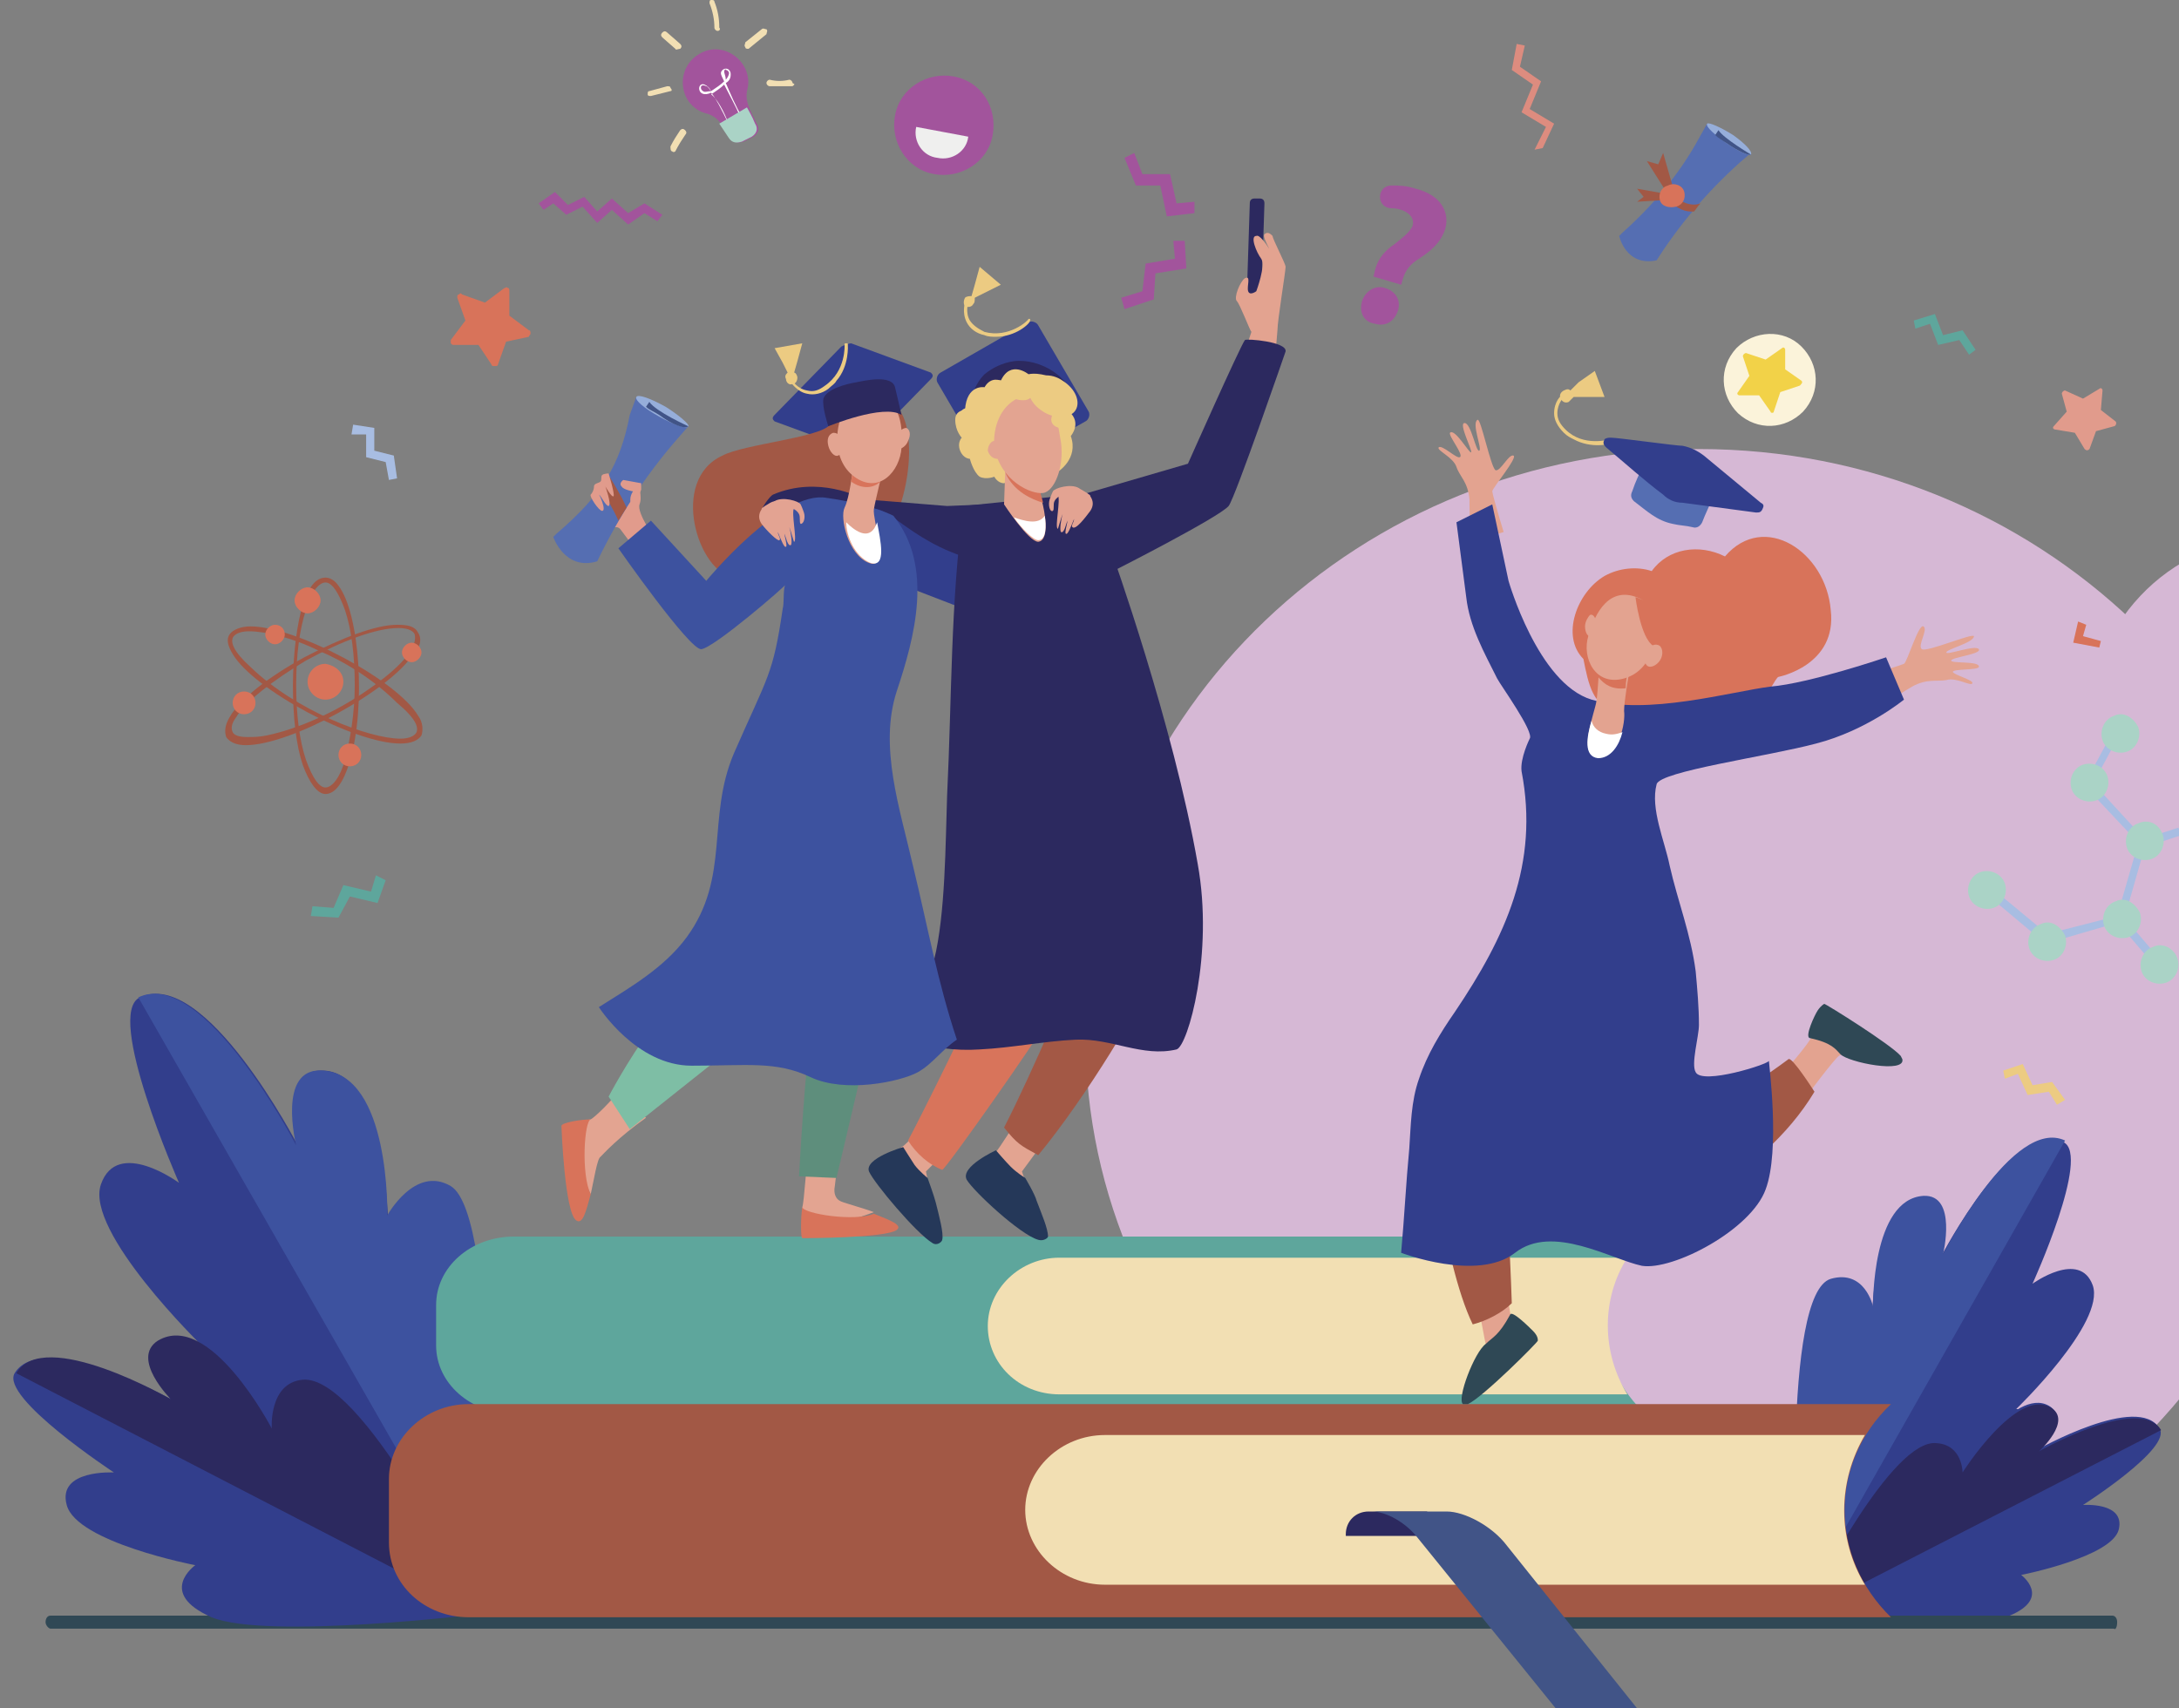 <?xml version="1.0" encoding="utf-8"?>
<!-- Generator: Adobe Illustrator 26.0.3, SVG Export Plug-In . SVG Version: 6.00 Build 0)  -->
<svg version="1.1" id="Layer_1" xmlns="http://www.w3.org/2000/svg" xmlns:xlink="http://www.w3.org/1999/xlink" x="0px" y="0px"
	 viewBox="0 0 133.9 105" style="enable-background:new 0 0 133.9 105;" xml:space="preserve">
<rect x="0" y="0" width="133.9" height="105" fill="#808080" stroke="none"/>
<style type="text/css">
	.st0{clip-path:url(#SVGID_00000113314205695082611490000004374133975927778945_);fill:#D6B8D5;}
	.st1{clip-path:url(#SVGID_00000113314205695082611490000004374133975927778945_);fill:#323E8C;}
	.st2{clip-path:url(#SVGID_00000113314205695082611490000004374133975927778945_);fill:#3D529F;}
	.st3{clip-path:url(#SVGID_00000113314205695082611490000004374133975927778945_);fill:#2C295F;}
	.st4{clip-path:url(#SVGID_00000113314205695082611490000004374133975927778945_);fill:#304855;}
	.st5{clip-path:url(#SVGID_00000113314205695082611490000004374133975927778945_);fill:#5EA69C;}
	.st6{clip-path:url(#SVGID_00000113314205695082611490000004374133975927778945_);fill:#F2DFB3;}
	.st7{clip-path:url(#SVGID_00000113314205695082611490000004374133975927778945_);fill:#A25845;}
	.st8{clip-path:url(#SVGID_00000113314205695082611490000004374133975927778945_);fill:#415487;}
	.st9{clip-path:url(#SVGID_00000113314205695082611490000004374133975927778945_);fill:#D8735A;}
	.st10{clip-path:url(#SVGID_00000113314205695082611490000004374133975927778945_);fill:#A2549C;}
	.st11{clip-path:url(#SVGID_00000113314205695082611490000004374133975927778945_);fill:#E19B8C;}
	.st12{clip-path:url(#SVGID_00000113314205695082611490000004374133975927778945_);fill:#DD8C7F;}
	.st13{clip-path:url(#SVGID_00000113314205695082611490000004374133975927778945_);fill:#FBF3DA;}
	.st14{clip-path:url(#SVGID_00000113314205695082611490000004374133975927778945_);fill:#F2D248;}
	.st15{clip-path:url(#SVGID_00000113314205695082611490000004374133975927778945_);fill:#FFFFFF;}
	.st16{clip-path:url(#SVGID_00000113314205695082611490000004374133975927778945_);fill:#AAD3C6;}
	.st17{clip-path:url(#SVGID_00000113314205695082611490000004374133975927778945_);fill:#556EB2;}
	.st18{clip-path:url(#SVGID_00000113314205695082611490000004374133975927778945_);fill:#96AEDA;}
	.st19{clip-path:url(#SVGID_00000113314205695082611490000004374133975927778945_);fill:#E3A390;}
	.st20{clip-path:url(#SVGID_00000113314205695082611490000004374133975927778945_);fill:#2F4855;}
	.st21{clip-path:url(#SVGID_00000113314205695082611490000004374133975927778945_);fill:#D8745B;}
	.st22{clip-path:url(#SVGID_00000113314205695082611490000004374133975927778945_);fill:#E3A491;}
	.st23{clip-path:url(#SVGID_00000113314205695082611490000004374133975927778945_);fill:#253859;}
	.st24{clip-path:url(#SVGID_00000113314205695082611490000004374133975927778945_);fill:#A35845;}
	.st25{clip-path:url(#SVGID_00000113314205695082611490000004374133975927778945_);fill:#5E8E7C;}
	.st26{clip-path:url(#SVGID_00000113314205695082611490000004374133975927778945_);fill:#7EBEA5;}
	.st27{clip-path:url(#SVGID_00000113314205695082611490000004374133975927778945_);fill:#ECCB82;}
	.st28{clip-path:url(#SVGID_00000113314205695082611490000004374133975927778945_);fill:#E3A392;}
	.st29{clip-path:url(#SVGID_00000113314205695082611490000004374133975927778945_);fill:#EFEFEE;}
	.st30{clip-path:url(#SVGID_00000113314205695082611490000004374133975927778945_);fill:#A8BDE2;}
</style>
<g>
	<defs>
		<rect id="SVGID_1_" width="133.9" height="105"/>
	</defs>
	<clipPath id="SVGID_00000113339783373839941480000003766653230556505746_">
		<use xlink:href="#SVGID_1_"  style="overflow:visible;"/>
	</clipPath>
	<path style="clip-path:url(#SVGID_00000113339783373839941480000003766653230556505746_);fill:#D6B8D5;" d="M150.8,45.1
		c0,6.6-5.1,12-11.3,12c-6.3,0-11.3-5.4-11.3-12s5.1-12,11.3-12C145.8,33.1,150.8,38.4,150.8,45.1"/>
	<path style="clip-path:url(#SVGID_00000113339783373839941480000003766653230556505746_);fill:#D6B8D5;" d="M142.1,63.6
		c0,19.9-16.9,36-37.7,36s-37.7-16.1-37.7-36c0-19.9,16.9-36,37.7-36S142.1,43.8,142.1,63.6"/>
	<path style="clip-path:url(#SVGID_00000113339783373839941480000003766653230556505746_);fill:#323E8C;" d="M110.5,99.1
		c0,0,12.3-6.1,14.4-9.2s-1-3.3-1-3.3s5.5-5.3,4.7-7.6c-0.8-2.2-3.7-0.1-3.7-0.1s3.6-7.9,1.9-8.7c-3.1-1.5-7.5,7-7.5,7
		s0.9-3.7-1.2-3.6c-3.2,0.2-3.1,8.5-3.1,8.5s-0.4-3.2-2.3-2.2C109.4,81.7,110.5,99.1,110.5,99.1"/>
	<path style="clip-path:url(#SVGID_00000113339783373839941480000003766653230556505746_);fill:#3D529F;" d="M112.5,78.6
		c2.1-0.6,2.6,1.7,2.6,1.7s-0.1-6.6,3.1-6.8c2.1-0.1,1.2,3.6,1.2,3.6s4.3-8.5,7.5-7L110.5,99C110.4,96.9,109.5,79.5,112.5,78.6"/>
	<path style="clip-path:url(#SVGID_00000113339783373839941480000003766653230556505746_);fill:#323E8C;" d="M110.8,99.2
		c0,0,10.1,1.2,12.7,0.1s0.7-2.5,0.7-2.5s5.6-1.1,6-2.8c0.4-1.7-2.2-1.5-2.2-1.5s5.5-3.5,4.7-4.7c-1.3-2.2-7.5,1.3-7.5,1.3
		s2.1-1.9,0.7-2.7c-2.1-1.2-5.4,4-5.4,4s0.2-1.3-1.4-1.4C116.2,88.8,110.8,99.2,110.8,99.2"/>
	<path style="clip-path:url(#SVGID_00000113339783373839941480000003766653230556505746_);fill:#2C295F;" d="M119,88.7
		c1.6,0.1,1.6,1.8,1.6,1.8s3.3-5.2,5.4-4c1.4,0.8-0.7,2.7-0.7,2.7s6.2-3.5,7.5-1.3l-22,11.3C111.5,97.8,116.3,88.4,119,88.7"/>
	<path style="clip-path:url(#SVGID_00000113339783373839941480000003766653230556505746_);fill:#304855;" d="M130.1,99.7
		c0-0.2-0.1-0.4-0.3-0.4H3.1c-0.2,0-0.3,0.2-0.3,0.4c0,0.2,0.2,0.4,0.3,0.4h126.8C130,100.2,130.1,100,130.1,99.7"/>
	<path style="clip-path:url(#SVGID_00000113339783373839941480000003766653230556505746_);fill:#323E8C;" d="M29.9,99.1
		c0,0-16-7.9-18.8-12c-2.8-4.1,1.3-4.4,1.3-4.4s-7.2-7-6.2-9.9s4.8-0.1,4.8-0.1S6.4,62.3,8.6,61.3c4-1.9,9.7,9.1,9.7,9.1
		s-1.2-4.8,1.6-4.6c4.2,0.2,4,11.1,4,11.1s0.5-4.2,3-2.8C31.4,76.5,29.9,99.1,29.9,99.1"/>
	<path style="clip-path:url(#SVGID_00000113339783373839941480000003766653230556505746_);fill:#3D529F;" d="M27.7,72.9
		c-2.2-1.3-3.9,1.8-3.9,1.8s0.2-8.7-4-8.9c-2.8-0.2-1.6,4.6-1.6,4.6s-5.7-11-9.7-9.1L30,98.9C30.1,96.3,30.7,74.7,27.7,72.9"/>
	<path style="clip-path:url(#SVGID_00000113339783373839941480000003766653230556505746_);fill:#323E8C;" d="M29.5,99.2
		c0,0-13.1,1.6-16.5,0.2c-3.4-1.5-1-3.2-1-3.2s-7.3-1.4-7.9-3.7c-0.6-2.2,2.9-2,2.9-2S0,85.9,0.9,84.4c1.7-2.8,9.8,1.7,9.8,1.7
		S8,83.6,9.8,82.6c2.7-1.6,7,5.3,7,5.3s-0.3-1.7,1.9-1.9C22.5,85.6,29.5,99.2,29.5,99.2"/>
	<path style="clip-path:url(#SVGID_00000113339783373839941480000003766653230556505746_);fill:#2C295F;" d="M18.6,84.8
		c-2.1,0.2-1.9,3-1.9,3s-3.8-7.3-7-5.4C8,83.5,10.5,86,10.5,86s-7.8-4.5-9.5-1.6l28.6,14.8C28.6,97.4,22.2,84.5,18.6,84.8"/>
	<path style="clip-path:url(#SVGID_00000113339783373839941480000003766653230556505746_);fill:#5EA69C;" d="M101,86.9H31.6
		c-2.7,0-4.8-1.9-4.8-4.2v-2.5c0-2.3,2.1-4.2,4.8-4.2H101c-3.2,3-3.2,7.6-0.1,10.7L101,86.9z"/>
	<path style="clip-path:url(#SVGID_00000113339783373839941480000003766653230556505746_);fill:#F2DFB3;" d="M100,77.3H65.1
		c-2.4,0-4.4,1.9-4.4,4.2c0,2.3,1.9,4.2,4.4,4.2H100C98.4,83.1,98.4,79.8,100,77.3"/>
	<path style="clip-path:url(#SVGID_00000113339783373839941480000003766653230556505746_);fill:#A25845;" d="M116.2,86.3H28.8
		c-2.7,0-4.9,2.1-4.9,4.6v3.9c0,2.6,2.2,4.6,4.9,4.6h87.4l0,0C112.4,95.7,112.4,89.9,116.2,86.3"/>
	<path style="clip-path:url(#SVGID_00000113339783373839941480000003766653230556505746_);fill:#F2DFB3;" d="M114.6,88.2H67.9
		c-2.7,0-4.9,2.1-4.9,4.6s2.2,4.6,4.9,4.6h46.7C112.9,94.6,112.9,91.1,114.6,88.2"/>
	<path style="clip-path:url(#SVGID_00000113339783373839941480000003766653230556505746_);fill:#2C295F;" d="M87.7,92.9h-3.6
		c-0.8,0-1.4,0.6-1.4,1.4v0.1h5V92.9z"/>
	<path style="clip-path:url(#SVGID_00000113339783373839941480000003766653230556505746_);fill:#415487;" d="M84.3,92.9
		c0.9,0,2.1,0.7,2.8,1.6l8.5,10.5l5,0l-8-10c-0.9-1.2-2.6-2.1-3.7-2.1L84.3,92.9z"/>
	<path style="clip-path:url(#SVGID_00000113339783373839941480000003766653230556505746_);fill:#D8735A;" d="M30.6,22.4
		c0,0.1-0.1,0.1-0.2,0.1c-0.1,0-0.2,0-0.2-0.1l-0.8-1.2l-1.5,0c-0.1,0-0.1,0-0.2-0.1c0-0.1,0-0.2,0-0.2l0.9-1.2l-0.5-1.4
		c0-0.1,0-0.2,0.1-0.2c0.1-0.1,0.1-0.1,0.2,0l1.4,0.5l1.2-0.9c0.1,0,0.1-0.1,0.2,0c0.1,0,0.1,0.1,0.1,0.2l0,1.5l1.2,0.9
		c0.1,0,0.1,0.1,0.1,0.2c0,0.1-0.1,0.1-0.1,0.2L31.1,21L30.6,22.4z"/>
	<path style="clip-path:url(#SVGID_00000113339783373839941480000003766653230556505746_);fill:#A2549C;" d="M84.4,17
		c0.1-0.3,0.1-1.2,1.3-2c0.5-0.4,0.9-0.7,1.1-1.1c0.2-0.7-0.6-1.1-1.3-1.1c-0.4,0-0.7-0.3-0.7-0.7c0-0.4,0.3-0.7,0.7-0.7
		c0.4,0,0.9,0,1.5,0.2c1.6,0.4,2.1,1.5,1.8,2.5c-0.3,0.9-1,1.4-1.6,1.8c-1,0.6-1,1.4-1.1,1.6L84.4,17z M83.7,18.5
		c0.2-0.6,0.8-1,1.4-0.8c0.7,0.2,1,0.8,0.8,1.4c-0.2,0.6-0.7,1-1.4,0.8C83.8,19.8,83.5,19.2,83.7,18.5"/>
	<path style="clip-path:url(#SVGID_00000113339783373839941480000003766653230556505746_);fill:#E19B8C;" d="M127.5,26.6l0.6,1
		c0.1,0.1,0.2,0.1,0.3,0l0.4-1.1l1.1-0.3c0.1,0,0.2-0.2,0.1-0.3l-0.9-0.7l0.1-1.2c0-0.1-0.1-0.2-0.2-0.1l-1,0.6l-1.1-0.5
		c-0.1,0-0.2,0.1-0.2,0.2l0.3,1.1l-0.8,0.9c-0.1,0.1,0,0.2,0.1,0.2L127.5,26.6z"/>
	<polygon style="clip-path:url(#SVGID_00000113339783373839941480000003766653230556505746_);fill:#DD8C7F;" points="94.2,5.2 
		92.9,4.3 93.2,2.7 93.7,2.8 93.4,4.1 94.7,5 94,6.7 95.5,7.6 94.8,9.1 94.3,9.2 95,7.8 93.5,6.9 	"/>
	<polygon style="clip-path:url(#SVGID_00000113339783373839941480000003766653230556505746_);fill:#A2549C;" points="34.1,11.8 
		34.9,12.6 35.9,12.1 36.7,13 37.6,12.2 38.6,13.1 39.6,12.5 40.7,13.2 40.4,13.6 39.6,13.1 38.6,13.8 37.6,12.9 36.7,13.7 
		35.8,12.7 34.8,13.2 34,12.5 33.4,12.9 33.1,12.5 	"/>
	<path style="clip-path:url(#SVGID_00000113339783373839941480000003766653230556505746_);fill:#FBF3DA;" d="M110.7,21.3
		c1.1,1.1,1.2,2.8,0.1,4c-1.1,1.1-2.8,1.2-4,0.1c-1.1-1.1-1.2-2.8-0.1-4C107.8,20.3,109.6,20.2,110.7,21.3"/>
	<path style="clip-path:url(#SVGID_00000113339783373839941480000003766653230556505746_);fill:#F2D248;" d="M110.6,23.7l-1.2,0.4
		l-0.4,1.2c0,0.1-0.2,0.1-0.2,0l-0.7-1l-1.2,0c-0.1,0-0.2-0.1-0.1-0.2l0.7-1l-0.4-1.2c0-0.1,0.1-0.2,0.2-0.2l1.2,0.4l1-0.7
		c0.1-0.1,0.2,0,0.2,0.1l0,1.2l1,0.7C110.8,23.5,110.7,23.6,110.6,23.7"/>
	<path style="clip-path:url(#SVGID_00000113339783373839941480000003766653230556505746_);fill:#A2549C;" d="M43,3.3
		c-1.6,0.9-1.3,3.3,0.5,3.7c0.3,0.1,0.6,0.3,0.8,0.6l0.6,0.9c0.2,0.3,0.5,0.3,0.8,0.2l0.6-0.3c0.3-0.2,0.4-0.5,0.2-0.8
		c-0.5-1-0.7-1.4-0.6-2C46.4,3.9,44.5,2.4,43,3.3"/>
	<path style="clip-path:url(#SVGID_00000113339783373839941480000003766653230556505746_);fill:#FFFFFF;" d="M44.8,7.7
		c-0.4-0.9-0.9-1.8-1.1-2c-0.9,0.4-0.9-0.7-0.4-0.5c0.2,0.1,0.3,0.2,0.4,0.4C44,5.4,44.3,5.2,44.5,5c-0.1-0.2-0.2-0.4-0.2-0.5
		c0-0.2,0.3-0.4,0.5-0.2c0.1,0.1,0.1,0.2,0.1,0.3c0,0.2-0.1,0.4-0.3,0.5c0.3,0.7,0.6,1.4,1,2.1l-0.1,0c-0.3-0.7-0.7-1.4-1-2
		c-0.2,0.2-0.5,0.4-0.8,0.6C44,6,44.5,6.8,44.8,7.7L44.8,7.7z M43.2,5.6c0.1,0.1,0.3,0,0.5,0c-0.1-0.1-0.2-0.3-0.3-0.3
		C43,5.1,43,5.5,43.2,5.6 M44.5,4.4c0,0.1,0.1,0.3,0.1,0.5c0.1-0.1,0.2-0.3,0.2-0.4c0-0.1-0.1-0.2-0.2-0.2
		C44.6,4.2,44.5,4.3,44.5,4.4"/>
	<path style="clip-path:url(#SVGID_00000113339783373839941480000003766653230556505746_);fill:#AAD3C6;" d="M44.2,7.6
		C44.2,7.6,44.2,7.6,44.2,7.6l0.6,0.9c0.2,0.3,0.5,0.3,0.8,0.2l0.6-0.3c0.3-0.2,0.4-0.5,0.2-0.8c-0.2-0.5-0.4-0.8-0.5-1L44.2,7.6z"
		/>
	<path style="clip-path:url(#SVGID_00000113339783373839941480000003766653230556505746_);fill:#F2DFB3;" d="M41.5,3l-0.8-0.7
		c-0.1-0.1-0.1-0.2,0-0.3c0.1-0.1,0.2-0.1,0.3,0l0.8,0.7c0.1,0.1,0.1,0.2,0,0.3C41.7,3,41.5,3.1,41.5,3"/>
	<path style="clip-path:url(#SVGID_00000113339783373839941480000003766653230556505746_);fill:#F2DFB3;" d="M41.2,5.6L40,5.9
		c-0.1,0-0.2,0-0.2-0.1c0-0.1,0-0.2,0.1-0.2l1.1-0.3c0.1,0,0.2,0,0.2,0.1C41.3,5.5,41.3,5.6,41.2,5.6"/>
	<path style="clip-path:url(#SVGID_00000113339783373839941480000003766653230556505746_);fill:#F2DFB3;" d="M41.3,9.3
		c-0.1,0-0.1-0.2-0.1-0.3c0.2-0.4,0.4-0.7,0.6-1c0.1-0.1,0.2-0.1,0.3,0c0.1,0.1,0.1,0.2,0,0.3c-0.2,0.3-0.4,0.6-0.6,1
		C41.5,9.3,41.4,9.4,41.3,9.3"/>
	<path style="clip-path:url(#SVGID_00000113339783373839941480000003766653230556505746_);fill:#F2DFB3;" d="M44.1,1.9
		c-0.1,0-0.2-0.1-0.2-0.2c0-0.5-0.1-1-0.3-1.5c0-0.1,0-0.2,0.1-0.2c0.1,0,0.2,0,0.2,0.1c0.2,0.5,0.3,1,0.3,1.6
		C44.3,1.8,44.2,1.9,44.1,1.9"/>
	<path style="clip-path:url(#SVGID_00000113339783373839941480000003766653230556505746_);fill:#F2DFB3;" d="M45.8,2.9
		c-0.1-0.1,0-0.2,0-0.3l1-0.8c0.1-0.1,0.2,0,0.3,0c0.1,0.1,0,0.2,0,0.3L46,3C45.9,3,45.8,3,45.8,2.9"/>
	<path style="clip-path:url(#SVGID_00000113339783373839941480000003766653230556505746_);fill:#F2DFB3;" d="M48.7,5.3
		C48.7,5.3,48.7,5.3,48.7,5.3c-0.5,0-0.9,0-1.4,0c-0.1,0-0.2-0.1-0.2-0.2c0-0.1,0.1-0.2,0.2-0.2c0.4,0.1,0.8,0.1,1.2,0
		c0.1,0,0.2,0.1,0.2,0.2C48.9,5.2,48.8,5.2,48.7,5.3"/>
	<path style="clip-path:url(#SVGID_00000113339783373839941480000003766653230556505746_);fill:#556EB2;" d="M104.9,7.6l-0.5,0.9
		c-1.2,2.2-2.8,4.1-4.7,5.8l-0.2,0.2c0,0,0.4,1.9,2.3,1.5c1.4-2.2,3.1-4.2,5.1-6l0.7-0.6L104.9,7.6z"/>
	<path style="clip-path:url(#SVGID_00000113339783373839941480000003766653230556505746_);fill:#96AEDA;" d="M107.6,9.5
		c-0.1,0.1-0.8-0.2-1.5-0.7c-0.7-0.5-1.3-1-1.2-1.2c0.1-0.1,0.8,0.2,1.6,0.7C107.2,8.8,107.7,9.3,107.6,9.5"/>
	<path style="clip-path:url(#SVGID_00000113339783373839941480000003766653230556505746_);fill:#415487;" d="M107.6,9.5L107.6,9.5
		c0,0-1.7-1-2-1.5l-0.2,0.3c0.2,0.2,0.4,0.3,0.7,0.5C106.8,9.3,107.5,9.6,107.6,9.5"/>
	<path style="clip-path:url(#SVGID_00000113339783373839941480000003766653230556505746_);fill:#A25845;" d="M104.5,12.5
		c-0.2,0.1-1.2,0.3-2-1c-0.1,0.1-0.2,0.3-0.3,0.4c0.6,0.8,1.2,1.1,1.7,1.1c0.1,0,0.2,0,0.2,0C104.2,12.9,104.3,12.7,104.5,12.5"/>
	<polygon style="clip-path:url(#SVGID_00000113339783373839941480000003766653230556505746_);fill:#A25845;" points="102.8,11.5 
		102.2,9.4 101.9,10.1 101.2,9.9 102.4,11.8 	"/>
	<polygon style="clip-path:url(#SVGID_00000113339783373839941480000003766653230556505746_);fill:#A25845;" points="102.3,11.9 
		100.6,11.6 101,12.1 100.6,12.4 102.2,12.3 	"/>
	<path style="clip-path:url(#SVGID_00000113339783373839941480000003766653230556505746_);fill:#D8735A;" d="M102,12.3
		c-0.1-0.4,0.1-0.8,0.5-0.9c0.4-0.2,0.9,0,1,0.4c0.1,0.4-0.1,0.8-0.5,0.9C102.6,12.8,102.1,12.7,102,12.3"/>
	<path style="clip-path:url(#SVGID_00000113339783373839941480000003766653230556505746_);fill:#D8735A;" d="M106,34.2
		c-1.6-0.8-3.5-0.5-4.5,0.9c-0.9-0.3-2-0.2-2.9,0.3c-1.7,1-2.7,3.7-1.3,5.1c0.3,1.5,0.6,3.1,2.1,3.1c0.9,1.6,4,1.7,5.6,0.2
		c1.4,0.4,2.9-0.4,3.8-1.5c0.2-0.3,0.4-0.7,0.5-0.7c0,0,3.6-0.7,3.2-4.1C112.2,33.9,108.4,31.4,106,34.2"/>
	<path style="clip-path:url(#SVGID_00000113339783373839941480000003766653230556505746_);fill:#E3A390;" d="M92.4,77.6
		c0.1,1.6,0.4,3,0.4,3.1c0,0.1,0.3,0.4,0.3,0.5c-0.4,1.8-1.7,2.8-2.8,3.5c0.3-0.9,1-1.9,1-2.1c-0.1-0.3-0.3-1.9-0.9-4
		C91.2,78.6,91.6,78.1,92.4,77.6"/>
	<path style="clip-path:url(#SVGID_00000113339783373839941480000003766653230556505746_);fill:#A25845;" d="M96.7,55.1l5.6,4.5
		c0,0-2.8,2.8-3.9,3.8c-1,1-6.3,4.7-6.4,5c0,0,0.3,0.6,0.3,1.3c0.2,1.9,0.5,7.2,0.6,10.4c-0.6,0.6-1.6,1.1-2.4,1.3
		c-1.9-3.9-2.9-13.3-2.9-14.2C87.7,65.7,96.7,55.1,96.7,55.1"/>
	<path style="clip-path:url(#SVGID_00000113339783373839941480000003766653230556505746_);fill:#E3A390;" d="M113,64.9
		c-0.2,0.1-1.9,2.3-2.7,3.5c-0.6-0.6-0.9-1.2-1.5-1.7c0.8-0.7,2.4-2.6,2.6-3.1c0.5-1.1,0.8-1.3,0.8-1.3s3.5,2.3,3.7,2.7
		C116,65.5,113.8,64.3,113,64.9"/>
	<path style="clip-path:url(#SVGID_00000113339783373839941480000003766653230556505746_);fill:#2F4855;" d="M111.2,63.8
		c-0.3-0.1,0.3-1.4,0.5-1.7c0.2-0.3,0.4-0.4,0.4-0.4c0.1,0,4.1,2.5,4.7,3.2c0,0,0.1,0.2,0.1,0.2c0.2,0.9-3.3,0.2-3.8-0.3
		C112.8,64.5,112.6,64.1,111.2,63.8"/>
	<path style="clip-path:url(#SVGID_00000113339783373839941480000003766653230556505746_);fill:#A25845;" d="M95.5,56.4
		c0,0,4.9-2,4.9-2c0,0,0,0.2,0,0.2c0.4,1.9,1.4,1,2.4,4.3c0.7,2.3,0.4,10.6,0.4,10.6s4.3-2.6,6.7-4.4c0.2-0.2,1.6,2,1.6,2
		c-3.3,5.5-10,8.1-10.6,7.9c-2.2-0.9-4.1-15.7-4.1-15.7C96.4,58.2,95.5,56.4,95.5,56.4"/>
	<path style="clip-path:url(#SVGID_00000113339783373839941480000003766653230556505746_);fill:#E3A390;" d="M103.4,44
		c0,0,6-1.2,7.4-1.4c1.3-0.2,6-1.7,6.2-1.8c0.2-0.1,0.9-2.5,1.2-2.3c0.3,0.2-0.4,1.2-0.1,1.4c0.3,0.2,3.1-1,3.2-0.8
		c0,0.4-1.7,0.8-1.7,1c0,0.2,1.8-0.5,2-0.2c0.2,0.3-1.7,0.5-1.7,0.7c0,0.2,1.8,0,1.7,0.4c-0.1,0.2-1.6,0.1-1.6,0.3
		c0.1,0.2,1.3,0.5,1.2,0.7c-0.1,0.2-1-0.4-1.6-0.2c-0.6,0.1-1.2-0.1-2.1,0.4c-0.9,0.5-4,2.7-6.2,3.1c-2.2,0.4-6.9,1.2-6.9,1.2
		L103.4,44z"/>
	<path style="clip-path:url(#SVGID_00000113339783373839941480000003766653230556505746_);fill:#E3A390;" d="M92.4,32.7
		c-0.4-1.3-0.7-2.4-0.7-2.5c0-0.2,1.6-2.1,1.3-2.2c-0.3-0.1-0.8,1-1.1,0.9c-0.3-0.2-0.9-3.2-1.1-3.1c-0.4,0.2,0.3,1.8,0.1,1.9
		C90.7,27.8,90.4,26,90,26c-0.4,0,0.5,1.7,0.4,1.8c-0.1,0.1-1-1.5-1.3-1.2C89,26.8,90,28,89.7,28.1c-0.2,0.1-1.1-0.8-1.3-0.6
		c-0.1,0.2,0.9,0.6,1.1,1.2s0.7,0.9,0.8,2c0,0.4,0,1.3,0.1,2.3C91.1,33,91.8,32.9,92.4,32.7"/>
	<path style="clip-path:url(#SVGID_00000113339783373839941480000003766653230556505746_);fill:#2F4855;" d="M92.8,80.8
		c0.1-0.3,1.2,0.8,1.4,1c0.3,0.3,0.3,0.5,0.3,0.6c0,0.1-3.4,3.5-4.3,3.9c-0.1,0-0.3,0-0.3,0c-0.4-0.3,0.7-3.2,1.4-3.7
		C91.7,82.2,92.1,82.1,92.8,80.8"/>
	<path style="clip-path:url(#SVGID_00000113339783373839941480000003766653230556505746_);fill:#323E8C;" d="M89.5,32.1
		c0.2,1.5,0.4,3.1,0.6,4.6c0.2,1.8,1.1,3.4,1.9,5c0.2,0.4,2.3,3.3,2,3.7c0,0-0.6,1.2-0.5,2c1.1,5.7-1,10.2-4.1,14.8
		c-0.9,1.3-1.7,2.6-2.2,4.1c-0.5,1.4-0.5,2.9-0.6,4.3c-0.2,2.1-0.3,4.2-0.5,6.4c0,0,4.7,1.8,7,0c2.3-1.8,5.9,0.4,7.8,0.8
		c1.9,0.3,6.7-2.2,7.6-4.7c0.9-2.4,0.2-7.7,0.2-7.9c0,0.2-4.1,1.5-4.5,0.7c-0.3-0.5,0.2-2.2,0.2-2.9c0-1.1-0.1-2.2-0.2-3.3
		c-0.3-2.3-1.1-4.3-1.6-6.5c-0.3-1.5-1.2-3.5-0.8-5c0.2-0.8,6.8-1.7,9.8-2.5c3.1-0.8,5.4-2.7,5.4-2.7l-1.1-2.6c0,0-4.7,1.6-7.1,1.8
		c-2.4,0.3-7.6,1.8-11,0.8c-3.3-1-5.1-7.3-5.1-7.3l-1-4.7L89.5,32.1z"/>
	<path style="clip-path:url(#SVGID_00000113339783373839941480000003766653230556505746_);fill:#E3A390;" d="M100.1,41.4
		c0,0-0.3,1.7-0.3,2.3c0.1,0.7-0.3,2.8-1.6,2.8c-1.3,0-0.2-2.7-0.1-3.4c0.1-0.6,0.2-2.7,0.2-2.7L100.1,41.4z"/>
	<path style="clip-path:url(#SVGID_00000113339783373839941480000003766653230556505746_);fill:#FFFFFF;" d="M99.7,45
		c-0.3,0.1-0.6,0.2-1,0.1c-0.5-0.1-0.8-0.4-0.9-0.8c-0.3,1-0.5,2.2,0.4,2.3C99,46.6,99.5,45.8,99.7,45"/>
	<path style="clip-path:url(#SVGID_00000113339783373839941480000003766653230556505746_);fill:#D8735A;" d="M98.2,41.6
		c0-0.5,0-1,0-1l1.8,0.9c0,0-0.1,0.3-0.1,0.8C99.1,42.4,98.6,42.1,98.2,41.6"/>
	<path style="clip-path:url(#SVGID_00000113339783373839941480000003766653230556505746_);fill:#E3A390;" d="M100.8,36.8
		c0,0,0.7,0.4,0.9,1.3c0.2,0.9-0.1,3.1-1.9,3.6c-1.8,0.5-2.6-1.3-2.2-2.6C98,37.7,98.9,35.9,100.8,36.8"/>
	<path style="clip-path:url(#SVGID_00000113339783373839941480000003766653230556505746_);fill:#E3A390;" d="M97.4,38.5
		c0,0.4,0.2,0.7,0.4,0.6c0.2,0,0.4-0.3,0.3-0.7c0-0.4-0.2-0.7-0.4-0.6C97.6,37.9,97.4,38.2,97.4,38.5"/>
	<path style="clip-path:url(#SVGID_00000113339783373839941480000003766653230556505746_);fill:#D8735A;" d="M100.5,36.7
		c0,0,0.3,2.5,1.1,3c0.8,0.5,0.4,1.6,0.4,1.6s0.7-2.6,0.1-3.4C101.6,37,100.5,36.7,100.5,36.7"/>
	<path style="clip-path:url(#SVGID_00000113339783373839941480000003766653230556505746_);fill:#E3A390;" d="M101.2,40
		c-0.2,0.3-0.2,0.7,0,0.9c0.2,0.2,0.6,0,0.8-0.3c0.2-0.3,0.2-0.7,0-0.9C101.7,39.5,101.4,39.7,101.2,40"/>
	<path style="clip-path:url(#SVGID_00000113339783373839941480000003766653230556505746_);fill:#E19B8C;" d="M40.3,33.2
		c0,0-1.2-1.7-1-2.2c0.2-0.5-0.1-1.3-0.1-1.3l-0.9-0.6l-1.8,1.7v0c0,0,1.1,1.6,1.3,1.6c0.1,0,0.2,0,0.3,0.1l1.2,1.6L40.3,33.2z"/>
	<path style="clip-path:url(#SVGID_00000113339783373839941480000003766653230556505746_);fill:#323E8C;" d="M51.7,21.3l-4.1,4.2
		c-0.2,0.2-0.1,0.3,0,0.4l4.9,1.8c0.2,0.1,0.4,0,0.6-0.2l4.1-4.2c0.2-0.2,0.1-0.3,0-0.4l-4.9-1.8C52.2,21.1,51.9,21.2,51.7,21.3"/>
	<path style="clip-path:url(#SVGID_00000113339783373839941480000003766653230556505746_);fill:#323E8C;" d="M60.7,28.8l-3.1-5.3
		c-0.1-0.2,0-0.5,0.2-0.6l5.4-3.1c0.2-0.1,0.5,0,0.6,0.2l3.1,5.3c0.1,0.2,0,0.5-0.2,0.6L61.2,29C61,29.1,60.8,29,60.7,28.8"/>
	<path style="clip-path:url(#SVGID_00000113339783373839941480000003766653230556505746_);fill:#2C295F;" d="M59.9,27.1
		c0,0-0.4-1.7-0.2-2.6c0.2-0.9,0.7-1.4,0.8-1.5c0.5-0.4,1.1-0.7,1.8-0.8C63.9,22,66,23.2,66,25l-0.7,0.7L59.9,27.1z"/>
	<path style="clip-path:url(#SVGID_00000113339783373839941480000003766653230556505746_);fill:#A25845;" d="M51,26.1
		c-0.6,0.8-5.3,1.2-6.6,1.9c-3.3,1.5-1.5,7.2,0.7,7.5c0.7,0.1,2.6-0.4,3-0.2c1.1,0.6,2.5,0.8,4-0.2c1.5-1,0.7-1.9,1.2-2.7
		c0.5-0.8,1.5,0.2,2.1-1.6c0.6-2,0.6-4.1,0.1-5.2c-0.9-1.9-2.5-2.1-3.3-1.7C51.8,23.9,51.2,25.9,51,26.1"/>
	<polygon style="clip-path:url(#SVGID_00000113339783373839941480000003766653230556505746_);fill:#2C295F;" points="60.6,31 
		58.2,31.1 54.5,30.8 51.9,30.6 51.1,32.7 59,36.4 	"/>
	<path style="clip-path:url(#SVGID_00000113339783373839941480000003766653230556505746_);fill:#D8745B;" d="M65.8,33.4
		c0,0,0.4-0.6,0.1-1c0,0,0.2,0.1,0.2,0.4C66.1,33.1,65.8,33.4,65.8,33.4"/>
	<path style="clip-path:url(#SVGID_00000113339783373839941480000003766653230556505746_);fill:#323E8C;" d="M52.7,34.9l7,2.7
		l3.4,1.2l-0.7-4c-5.2-0.3-7.3-3.3-8.5-3.5C52.5,31.1,52.7,34.9,52.7,34.9"/>
	<path style="clip-path:url(#SVGID_00000113339783373839941480000003766653230556505746_);fill:#E3A491;" d="M38.4,66.6
		c-0.9,1.2-1.9,2.1-2.1,2.2c-0.1,0-0.4,0.1-0.5,0.2c-0.7,1.7-0.1,3.2,0.5,4.4c0.2-0.9,0.4-2.2,0.6-2.3c0.2-0.2,1.1-1.2,2.8-2.4
		C38.9,68.1,38.8,67.5,38.4,66.6"/>
	<path style="clip-path:url(#SVGID_00000113339783373839941480000003766653230556505746_);fill:#D8735A;" d="M36.3,68.8
		c-0.6,0-1.8,0.2-1.8,0.4c0,0.1,0.2,5.3,0.9,5.8c0.4,0.3,0.6-0.5,0.9-1.6C35.7,72.2,35.9,68.9,36.3,68.8"/>
	<path style="clip-path:url(#SVGID_00000113339783373839941480000003766653230556505746_);fill:#E3A491;" d="M49.7,70
		c-0.1,1.2-0.3,4-0.4,4.2c0,0.1,0.1,0.4,0.1,0.4c1.5,0.8,3,0.4,4.3-0.1c-0.8-0.3-2-0.6-2.1-0.7c-0.2-0.1-0.4-0.4-0.3-0.9
		c0.1-1,0.4-2.1,0.2-3.2C50.8,70.4,50.6,69.7,49.7,70"/>
	<path style="clip-path:url(#SVGID_00000113339783373839941480000003766653230556505746_);fill:#D8735A;" d="M49.3,74.2
		c-0.1,0.6-0.1,1.9,0,1.9c0.1,0,5.1,0,5.8-0.5c0.4-0.3-0.4-0.6-1.4-1C52.5,75.1,49.4,74.6,49.3,74.2"/>
	<path style="clip-path:url(#SVGID_00000113339783373839941480000003766653230556505746_);fill:#2C295F;" d="M52.9,30.6
		c0,0-2.6-1.4-5.4-0.2c-0.2,0.1-0.7,0.8-0.7,1c0,0.3,0.5,1.2,0.5,1.2l4.9-0.2L52.9,30.6z"/>
	<path style="clip-path:url(#SVGID_00000113339783373839941480000003766653230556505746_);fill:#2C295F;" d="M76.9,19l0.3,0
		c0.2,0,0.3-0.1,0.3-0.3l0.2-6.2c0-0.2-0.1-0.3-0.3-0.3l-0.3,0c-0.2,0-0.3,0.1-0.3,0.3l-0.2,6.2C76.6,18.9,76.8,19,76.9,19"/>
	<path style="clip-path:url(#SVGID_00000113339783373839941480000003766653230556505746_);fill:#E3A390;" d="M78.5,20.3
		c0-0.6,0.5-3.6,0.5-3.9c0-0.2-0.8-1.7-0.8-1.9c-0.1-0.1-0.3-0.3-0.5-0.1c-0.1,0.1,0.1,0.5,0.3,0.9c-0.2-0.3-0.6-0.9-0.8-0.8
		c-0.4,0,0,1,0.3,1.4c0.3,0.4-0.3,2-0.3,2s-0.4,0.3-0.5,0c-0.1-0.3,0.2-1-0.2-0.8c-0.3,0.2-0.7,1.2-0.5,1.4c0.2,0.2,0.8,1.8,0.9,1.9
		h0l-0.5,1.5c0.6,0.3,1.3,0.5,1.9,0.8C78.4,21.5,78.5,20.3,78.5,20.3"/>
	<path style="clip-path:url(#SVGID_00000113339783373839941480000003766653230556505746_);fill:#E3A491;" d="M56.9,68.9
		c0,0-1.2,1.5-1.5,1.6c-0.3,0.2,0.1,2.3,0.9,2.4c0.4,0.1,0.7-0.4,0.7-0.4L56.9,72l1.7-1.7L56.9,68.9z"/>
	<path style="clip-path:url(#SVGID_00000113339783373839941480000003766653230556505746_);fill:#E3A491;" d="M62.4,69
		c0,0-1,1.6-1.2,1.8c-0.3,0.2,0.4,2.3,1.2,2.3c0.5,0,0.6-0.5,0.6-0.5L62.8,72l1.4-1.9L62.4,69z"/>
	<path style="clip-path:url(#SVGID_00000113339783373839941480000003766653230556505746_);fill:#253859;" d="M61.2,70.7
		c0,0,0.6,0.7,0.9,1c0.4,0.4,0.9,0.7,0.9,0.7s0.6,1,0.7,1.4c0.3,0.8,0.7,1.7,0.7,2.2c0,0.1-0.3,0.3-0.6,0.2c-1.1-0.3-4-3-4.4-3.7
		C59,71.7,61.2,70.7,61.2,70.7"/>
	<path style="clip-path:url(#SVGID_00000113339783373839941480000003766653230556505746_);fill:#A35845;" d="M69.5,46.5
		c-0.1-0.3-0.2-0.6-0.3-0.8c-1.2,0.3-2.6,0.6-4,0.8L65,51.6c0-0.4,1,8.2,1,8.2s-2.5,6-4.3,9.5c0.8,1,1,1.1,2.1,1.7
		c2.9-3.5,6.6-9.6,6.7-10.6C70.6,59.8,70.7,50,69.5,46.5"/>
	<path style="clip-path:url(#SVGID_00000113339783373839941480000003766653230556505746_);fill:#D8745B;" d="M59,48.9
		c0.4,4,1.2,11.6,1.1,12.3c-0.2,0.8-3.7,7.8-4.3,8.9c0.5,0.8,1.3,1.5,2.1,1.8c0.2,0,6.1-8.4,6.4-9.1c0.4-0.8,1-5,1-10.1l0.2-5.1
		C63.1,47.9,61,48.4,59,48.9"/>
	<path style="clip-path:url(#SVGID_00000113339783373839941480000003766653230556505746_);fill:#2C295F;" d="M68.6,35
		c0,0,6.3-3.2,6.9-3.9c0.4-0.5,3.5-9.5,3.5-9.5c0.1-0.6-2.4-0.8-2.5-0.7c-0.3,0.4-3.5,7.6-3.5,7.6l-7.2,2.1l-1.7,0.5L68.6,35z"/>
	<path style="clip-path:url(#SVGID_00000113339783373839941480000003766653230556505746_);fill:#253859;" d="M55.5,70.5
		c0,0,0.5,0.8,0.7,1.1c0.3,0.4,0.8,0.8,0.8,0.8s0.4,1.1,0.5,1.5c0.2,0.8,0.5,1.9,0.4,2.3c0,0.1-0.3,0.4-0.6,0.2
		c-1-0.6-3.6-3.7-3.9-4.4C53.1,71.2,55.5,70.5,55.5,70.5"/>
	<path style="clip-path:url(#SVGID_00000113339783373839941480000003766653230556505746_);fill:#5E8E7C;" d="M51.8,44.7l1.7,0
		c0,0-0.5,3.1-0.5,4.2c0,1,1.4,9.6,1.3,10.7c-0.1,1.1-2.9,12.8-2.9,12.8l-2.3-0.1c0,0,0.4-7.5,0.8-9c0.4-1.5,0.7-2.8,0.7-2.8
		l-2.5-8.9L51.8,44.7z"/>
	<path style="clip-path:url(#SVGID_00000113339783373839941480000003766653230556505746_);fill:#7EBEA5;" d="M53.5,44.4
		c0,0-2.9,15.7-3.7,16.2c-0.8,0.6-11.1,8.8-11.1,8.8l-1.3-2c0,0,4.4-8.5,8.2-8.8c0,0-0.2-10.2,0.5-11.9c0.7-1.7,3.1-3.8,3.1-3.8
		l4.2,0.8L53.5,44.4z"/>
	<polygon style="clip-path:url(#SVGID_00000113339783373839941480000003766653230556505746_);fill:#A2549C;" points="72.1,14.8 
		72.2,15.9 70.4,16.2 70.2,17.9 68.9,18.3 69.1,19 70.9,18.4 71,16.8 72.9,16.5 72.8,14.8 	"/>
	<polygon style="clip-path:url(#SVGID_00000113339783373839941480000003766653230556505746_);fill:#A2549C;" points="73.4,12.4 
		72.3,12.5 71.9,10.7 70.2,10.7 69.7,9.4 69.1,9.7 69.8,11.4 71.3,11.4 71.7,13.3 73.4,13.1 	"/>
	<path style="clip-path:url(#SVGID_00000113339783373839941480000003766653230556505746_);fill:#2C295F;" d="M59.2,31.1
		c-0.8,6.2-0.7,11.6-1,17.8c-0.1,2.9-0.1,7.3-0.8,10.1c-0.4,1.6-2,3.1-3.1,4.2c0,0,1.4,0.7,1.5,0.7c1.4,0.5,2.9,0.7,4.4,0.6
		c2-0.1,3.9-0.5,5.9-0.6c2.2-0.1,4.1,1.1,6.2,0.6c0.7-0.2,2.3-5.9,1.3-11.4c-1.5-8.6-5.3-19.2-5.3-19.2l-1.3-3.6L59.2,31.1z"/>
	<path style="clip-path:url(#SVGID_00000113339783373839941480000003766653230556505746_);fill:#ECCB82;" d="M63.2,23
		c0,0-1.1-0.9-1.7,0.4c0,0-0.6-0.3-1,0.4c0,0-1.1-0.2-1.2,1.4c0,0-0.6,0-0.6,0.6c0,0.7,0.4,1.1,0.4,1.1s-0.3,0.3-0.1,0.8
		c0.2,0.5,0.6,0.5,0.6,0.5s0.2,0.8,0.6,1.1c0.4,0.2,0.9,0,0.9,0s0.2,0.4,0.6,0.4c0.4-0.1,0.9-0.6,1.4-0.4C63.8,29.4,65,29,65,29
		s1.3-0.8,0.8-2.2c0,0,0.7-0.8-0.1-1.5c0,0,0.3-1.3-0.7-1.9C64,22.8,63.2,23,63.2,23"/>
	<path style="clip-path:url(#SVGID_00000113339783373839941480000003766653230556505746_);fill:#E3A491;" d="M63.8,29.8l0.3,1.3
		c0,0,0.5,2.1-0.3,2.2c-0.6,0-2.1-2.3-2.1-2.3l0.1-2.9L63.8,29.8z"/>
	<path style="clip-path:url(#SVGID_00000113339783373839941480000003766653230556505746_);fill:#D8745B;" d="M61.8,29.1
		c0.5,1.1,1.6,1.6,2.3,1.8l-0.3-1.1L61.7,28L61.8,29.1z"/>
	<path style="clip-path:url(#SVGID_00000113339783373839941480000003766653230556505746_);fill:#ECCB82;" d="M58.8,26.1
		c0.1,0.5,0.4,0.9,0.7,0.8c0.3,0,0.6-0.5,0.5-1c-0.1-0.5-0.4-0.9-0.7-0.8C59,25.2,58.8,25.6,58.8,26.1"/>
	<path style="clip-path:url(#SVGID_00000113339783373839941480000003766653230556505746_);fill:#ECCB82;" d="M60.5,24
		c0,0.3,0.4,0.5,0.8,0.4c0.4,0,0.7-0.3,0.7-0.6c0-0.3-0.4-0.5-0.8-0.4C60.8,23.4,60.5,23.7,60.5,24"/>
	<path style="clip-path:url(#SVGID_00000113339783373839941480000003766653230556505746_);fill:#E3A491;" d="M62.5,24.5
		c1-0.5,2.1,0.1,2.4,1.1c0.1,0.4,0.2,1,0.3,1.6c0.2,1.5-0.4,3-1.1,3.1c-0.7,0.1-2.6-0.7-3-2.8C61,26.2,61.5,25,62.5,24.5"/>
	<path style="clip-path:url(#SVGID_00000113339783373839941480000003766653230556505746_);fill:#E3A491;" d="M61.7,27.6
		c0,0.3-0.1,0.6-0.4,0.6c-0.3,0-0.5-0.2-0.6-0.5c0-0.3,0.2-0.6,0.4-0.6C61.4,27.1,61.6,27.3,61.7,27.6"/>
	<path style="clip-path:url(#SVGID_00000113339783373839941480000003766653230556505746_);fill:#ECCB82;" d="M65.3,23.4
		c0.8,0.5,1.1,1.3,0.8,1.8c-0.3,0.5-1.2,0.6-2,0.1c-0.8-0.5-1.1-1.3-0.8-1.8C63.7,23,64.6,22.9,65.3,23.4"/>
	<path style="clip-path:url(#SVGID_00000113339783373839941480000003766653230556505746_);fill:#ECCB82;" d="M63.5,24.1
		c0,0.2-0.2,0.5-0.6,0.5c-0.4,0-0.7-0.1-0.7-0.4c0-0.2,0.2-0.5,0.6-0.5C63.2,23.7,63.5,23.8,63.5,24.1"/>
	<path style="clip-path:url(#SVGID_00000113339783373839941480000003766653230556505746_);fill:#ECCB82;" d="M65.7,25.7
		c0,0.3-0.2,0.6-0.5,0.6c-0.3,0-0.6-0.2-0.6-0.5c0-0.3,0.2-0.6,0.5-0.6C65.4,25.2,65.6,25.4,65.7,25.7"/>
	<path style="clip-path:url(#SVGID_00000113339783373839941480000003766653230556505746_);fill:#FFFFFF;" d="M62.3,31.8
		c0.5,0.7,1.2,1.4,1.5,1.4c0.5,0,0.5-0.9,0.4-1.5C63.8,32.3,62.9,32,62.3,31.8"/>
	<path style="clip-path:url(#SVGID_00000113339783373839941480000003766653230556505746_);fill:#ECCB82;" d="M61.2,20.7
		c-0.2,0-0.5,0-0.7-0.1c-0.5-0.1-0.9-0.4-1.1-0.8c-0.3-0.6-0.1-1.2-0.1-1.2c0-0.1,0.1-0.1,0.1-0.1c0.1,0,0.1,0.1,0.1,0.1
		c0,0-0.2,0.6,0.1,1.1c0.2,0.3,0.5,0.5,0.9,0.7c1.5,0.4,2.7-0.7,2.7-0.8c0,0,0.1,0,0.1,0c0,0,0,0.1,0,0.1
		C63.3,19.9,62.4,20.7,61.2,20.7"/>
	<path style="clip-path:url(#SVGID_00000113339783373839941480000003766653230556505746_);fill:#ECCB82;" d="M59.9,17.5l-0.2,0.7
		c-0.1,0-0.3,0-0.4,0.1c-0.1,0.2-0.1,0.4,0,0.5c0.1,0.1,0.4,0.1,0.5-0.1c0.1-0.1,0.1-0.2,0.1-0.4l0.6-0.3l1-0.5l-1.3-1.1L59.9,17.5z
		"/>
	<path style="clip-path:url(#SVGID_00000113339783373839941480000003766653230556505746_);fill:#ECCB82;" d="M51.4,23.4
		c-0.1,0.2-0.3,0.3-0.5,0.5c-0.4,0.3-0.9,0.4-1.3,0.3c-0.6-0.1-1-0.7-1-0.7c0,0,0-0.1,0-0.1s0.1,0,0.1,0c0,0,0.3,0.5,0.9,0.6
		c0.4,0.1,0.7,0,1.1-0.3c1.3-0.9,1.2-2.5,1.2-2.5c0-0.1,0-0.1,0.1-0.1c0.1,0,0.1,0,0.1,0.1C52.1,21.2,52.2,22.5,51.4,23.4"/>
	<path style="clip-path:url(#SVGID_00000113339783373839941480000003766653230556505746_);fill:#ECCB82;" d="M48.1,22.3l0.3,0.6
		c-0.1,0.1-0.2,0.2-0.1,0.4c0,0.2,0.2,0.4,0.4,0.3c0.2,0,0.3-0.2,0.3-0.4c0-0.1-0.1-0.3-0.2-0.3l0.2-0.7l0.3-1.1l-1.7,0.3L48.1,22.3
		z"/>
	<path style="clip-path:url(#SVGID_00000113339783373839941480000003766653230556505746_);fill:#3D529F;" d="M40,32l-2,1.7
		c0,0,4.4,6.3,5.1,6.2c0.8-0.1,5.2-3.9,5.2-4c-0.2,0.1-0.1,1.2-0.2,1.5c-0.6,4.1-0.9,4.1-3,8.9c-1.7,4-0.2,7.6-2.9,11.3
		c-1.4,1.9-3.5,3.1-5.4,4.3c0,0,2.3,3.6,5.7,3.6c3.4,0,5.2-0.3,7.3,0.7c2.1,1,5.5,0.3,6.6-0.3c0.9-0.5,1.5-1.4,2.4-2
		c-1.2-3.6-1.8-7-2.7-10.7c-0.8-3.5-2.1-7.3-1-10.7c1.1-3.3,2.3-7.7-0.2-10.8c0,0-1.3-0.7-4.1-1.1c-2.8-0.5-7.4,5.1-7.4,5.1L40,32z"
		/>
	<path style="clip-path:url(#SVGID_00000113339783373839941480000003766653230556505746_);fill:#E3A392;" d="M47.9,33.2
		c0.1-0.1-0.1-0.3-0.1-0.5c0.2,0.5,0.4,1,0.5,0.9c0.1,0-0.1-0.7-0.1-0.8c0.1,0.2,0.2,0.8,0.4,0.7c0.1-0.1,0-0.8-0.1-1.1
		c0.1,0.2,0.3,1,0.3,0.9c0.2-0.1-0.2-1.8,0-2.1c0.1-0.1-0.2-0.3-0.5-0.4c-0.2-0.1-0.4-0.1-0.6,0c-0.3,0-0.5,0.2-0.7,0.3
		c-0.1,0.1-0.2,0.1-0.2,0.2c-0.2,0.3-0.2,0.6,0,0.9C47.1,32.6,47.8,33.3,47.9,33.2"/>
	<path style="clip-path:url(#SVGID_00000113339783373839941480000003766653230556505746_);fill:#E3A392;" d="M49.4,31.5
		c0,0-0.1-0.3-0.2-0.5c-0.1-0.2-1.1-0.5-1.6-0.2c-0.5,0.3,1.2,0.5,1.2,0.5s0.2,0.1,0.3,0.3c0.1,0.2,0,0.5,0.1,0.6
		C49.4,32.2,49.5,31.8,49.4,31.5"/>
	<path style="clip-path:url(#SVGID_00000113339783373839941480000003766653230556505746_);fill:#E3A392;" d="M65.9,32.4
		c-0.1-0.1,0.1-0.3,0.1-0.5c-0.2,0.5-0.4,1-0.5,0.9c-0.1,0,0.1-0.7,0.1-0.8c-0.1,0.2-0.2,0.8-0.4,0.7c-0.1-0.1,0-0.8,0.1-1.1
		c-0.1,0.2-0.3,1-0.3,0.9c-0.2-0.1,0.2-1.8,0-2.1c-0.1-0.1,0.2-0.3,0.5-0.4c0.2-0.1,0.4-0.1,0.6,0c0.3,0,0.5,0.2,0.7,0.3
		c0.1,0.1,0.2,0.1,0.2,0.2c0.2,0.3,0.2,0.6,0,0.9C66.7,31.8,66.1,32.6,65.9,32.4"/>
	<path style="clip-path:url(#SVGID_00000113339783373839941480000003766653230556505746_);fill:#E3A392;" d="M64.5,30.7
		c0,0,0.1-0.3,0.2-0.5c0.1-0.2,1.1-0.5,1.6-0.2c0.5,0.3-1.2,0.5-1.2,0.5s-0.2,0.1-0.3,0.3c-0.1,0.2,0,0.5-0.1,0.6
		C64.5,31.5,64.4,31,64.5,30.7"/>
	<path style="clip-path:url(#SVGID_00000113339783373839941480000003766653230556505746_);fill:#E3A491;" d="M52.4,28.9
		c0,0-0.2,1.7-0.5,2.3c-0.3,0.6,0.2,2.9,1.5,3.4c1.3,0.5,0.2-2.7,0.3-3.3s0.6-2.6,0.6-2.6L52.4,28.9z"/>
	<path style="clip-path:url(#SVGID_00000113339783373839941480000003766653230556505746_);fill:#FFFFFF;" d="M53.5,34.6
		c1,0.3,0.6-1.4,0.4-2.5c0,0,0,0,0,0c-0.4,1.2-1.3,0.6-1.9,0C52,32.9,52.5,34.2,53.5,34.6"/>
	<path style="clip-path:url(#SVGID_00000113339783373839941480000003766653230556505746_);fill:#D8745B;" d="M54.1,29.6
		c0.1-0.5,0.3-1,0.3-1l-2,0.2c0,0,0,0.3-0.1,0.8C53,30.1,53.7,30,54.1,29.6"/>
	<path style="clip-path:url(#SVGID_00000113339783373839941480000003766653230556505746_);fill:#E3A491;" d="M55.8,27.1
		c-0.1,0.3-0.4,0.5-0.6,0.5c-0.2-0.1-0.2-0.4-0.1-0.8c0.1-0.3,0.4-0.5,0.6-0.5C55.9,26.4,56,26.7,55.8,27.1"/>
	<path style="clip-path:url(#SVGID_00000113339783373839941480000003766653230556505746_);fill:#E3A491;" d="M53.2,24.3
		c0,0-0.8,0.2-1.3,0.9c-0.5,0.7-0.9,3,0.6,4.1c1.5,1.1,2.8-0.3,2.9-1.8C55.5,26.1,55.3,24.1,53.2,24.3"/>
	<path style="clip-path:url(#SVGID_00000113339783373839941480000003766653230556505746_);fill:#E3A491;" d="M51.8,27.2
		c0.1,0.4,0,0.7-0.3,0.8c-0.2,0.1-0.5-0.2-0.6-0.6c-0.1-0.4,0-0.7,0.3-0.8C51.5,26.6,51.7,26.8,51.8,27.2"/>
	<path style="clip-path:url(#SVGID_00000113339783373839941480000003766653230556505746_);fill:#2C295F;" d="M50.9,26.2
		c0,0,3.4-1.4,4.5-0.7c0,0-0.4-1.7-0.4-1.7c-0.2-0.8-1.9-0.4-2.4-0.3c-0.6,0.1-1.8,0.4-2,1C50.5,25,50.9,26.2,50.9,26.2"/>
	<path style="clip-path:url(#SVGID_00000113339783373839941480000003766653230556505746_);fill:#556EB2;" d="M39.1,24.4l-0.4,1.1
		c-0.6,3.1-1.7,4.9-4.5,7.3l-0.2,0.2c0,0,0.7,2.1,2.7,1.5c1.3-2.7,2.9-5.2,4.9-7.5l0.7-0.8L39.1,24.4z"/>
	<path style="clip-path:url(#SVGID_00000113339783373839941480000003766653230556505746_);fill:#96AEDA;" d="M42.3,26.2
		c-0.1,0.2-0.9-0.1-1.8-0.6c-0.9-0.5-1.5-1-1.4-1.2c0.1-0.2,0.9,0.1,1.8,0.6C41.7,25.5,42.4,26.1,42.3,26.2"/>
	<path style="clip-path:url(#SVGID_00000113339783373839941480000003766653230556505746_);fill:#415487;" d="M42.3,26.2L42.3,26.2
		c0,0-2-0.9-2.4-1.5l-0.2,0.3c0.2,0.2,0.5,0.3,0.8,0.5C41.3,26.1,42.1,26.4,42.3,26.2"/>
	<path style="clip-path:url(#SVGID_00000113339783373839941480000003766653230556505746_);fill:#E19B8C;" d="M38.3,29.5
		c0,0-0.3,0.2-0.1,0.4c0.1,0.2,0.7,0.3,0.7,0.3s-0.3,0.4-0.1,0.8c0.1,0.4,0.6-0.9,0.6-0.9l0-0.4L38.3,29.5z"/>
	<path style="clip-path:url(#SVGID_00000113339783373839941480000003766653230556505746_);fill:#A25845;" d="M38,32
		c0.2-0.3,0.3-0.5,0.5-0.8c-0.3-0.7-0.8-1.5-1.1-2c-0.1,0.3-0.3,0.5-0.5,0.8C37.2,30.5,37.7,31.3,38,32"/>
	<path style="clip-path:url(#SVGID_00000113339783373839941480000003766653230556505746_);fill:#E19B8C;" d="M37.4,29.1
		c0,0-0.3,0-0.4,0.1c-0.1,0.1,0,0.3-0.1,0.4c-0.1,0.1-0.4,0.1-0.4,0.3c0,0.2-0.1,0.4-0.2,0.5c-0.1,0.1,0.5,1,0.7,1
		c0.3,0-0.2-1.1-0.2-1c0.1,0,0.4,0.7,0.6,0.7c0.2-0.1-0.2-1.2-0.2-1.2s0.4,0.7,0.5,0.6S37.4,29.1,37.4,29.1"/>
	<path style="clip-path:url(#SVGID_00000113339783373839941480000003766653230556505746_);fill:#ECCB82;" d="M96.7,27
		c-0.2-0.1-0.4-0.2-0.6-0.4c-0.4-0.4-0.6-0.8-0.6-1.2c0-0.7,0.4-1.1,0.5-1.1c0,0,0.1,0,0.1,0c0,0,0,0.1,0,0.1c0,0-0.4,0.4-0.4,1
		c0,0.4,0.2,0.7,0.5,1c1.1,1.1,2.7,0.6,2.8,0.6c0.1,0,0.1,0,0.1,0.1c0,0.1,0,0.1-0.1,0.1C99,27.3,97.8,27.6,96.7,27"/>
	<path style="clip-path:url(#SVGID_00000113339783373839941480000003766653230556505746_);fill:#ECCB82;" d="M97,23.5L96.5,24
		c-0.1-0.1-0.2-0.1-0.4,0c-0.2,0.1-0.3,0.3-0.2,0.5c0.1,0.2,0.3,0.3,0.5,0.2c0.1-0.1,0.2-0.2,0.3-0.3l0.7,0l1.2,0l-0.6-1.6L97,23.5z
		"/>
	<path style="clip-path:url(#SVGID_00000113339783373839941480000003766653230556505746_);fill:#556EB2;" d="M101.4,28
		c0.3,0.2,0.7,0.9,1.3,1.3c0.3,0.3,0.6,0.2,1,0.3c2,0.2,1.5,0.7,1.7,0.7c-0.1,0.2-0.7,1.5-0.8,1.8c-0.1,0.2-0.3,0.4-0.6,0.3
		c-0.4-0.1-0.8-0.1-1.2-0.2c-1-0.2-1.6-0.8-2.4-1.4c-0.2-0.2-0.2-0.4-0.1-0.6C100.7,29,101.3,28.1,101.4,28"/>
	<path style="clip-path:url(#SVGID_00000113339783373839941480000003766653230556505746_);fill:#323E8C;" d="M108.2,30.9
		c-1.2-1-2.3-1.9-3.5-2.9c-0.4-0.3-0.8-0.5-1.3-0.6c-0.4,0-4-0.5-4.4-0.5c-0.1,0-0.3,0-0.4,0.1c-0.1,0.2-0.1,0.3,0.1,0.5
		c1.2,1,2.3,2,3.5,2.9c0.3,0.3,0.7,0.5,1.2,0.5c0,0,4.5,0.6,4.5,0.6c0.2,0,0.3,0,0.4-0.2C108.4,31.1,108.4,31,108.2,30.9"/>
	<polygon style="clip-path:url(#SVGID_00000113339783373839941480000003766653230556505746_);fill:#5EA69C;" points="117.7,20.2 
		118.6,19.9 119.1,21.2 120.4,20.9 121,21.8 121.4,21.5 120.6,20.3 119.4,20.6 118.9,19.3 117.6,19.7 	"/>
	<polygon style="clip-path:url(#SVGID_00000113339783373839941480000003766653230556505746_);fill:#ECCB82;" points="123.2,66.3 
		124,66 124.6,67.3 125.9,67.1 126.4,67.9 126.9,67.6 126.1,66.5 124.9,66.7 124.3,65.4 123.1,65.8 	"/>
	<path style="clip-path:url(#SVGID_00000113339783373839941480000003766653230556505746_);fill:#A2549C;" d="M61,8.3
		c-0.3,1.7-2,2.7-3.6,2.4c-1.7-0.3-2.7-2-2.4-3.6c0.3-1.7,2-2.7,3.6-2.4C60.3,5,61.3,6.6,61,8.3"/>
	<path style="clip-path:url(#SVGID_00000113339783373839941480000003766653230556505746_);fill:#EFEFEE;" d="M56.3,7.8
		c-0.2,0.9,0.4,1.8,1.3,1.9c0.9,0.2,1.8-0.4,1.9-1.3L56.3,7.8z"/>
	<path style="clip-path:url(#SVGID_00000113339783373839941480000003766653230556505746_);fill:#A25845;" d="M20.8,36
		c-0.2-0.3-0.5-0.5-0.8-0.5c-1.7,0-2,4.9-2,6.6c0,2,0.2,3.7,0.6,4.9c0.4,1.1,0.9,1.8,1.4,1.8c0.6,0,1.1-0.7,1.5-2
		C22.5,43.4,22.1,37.7,20.8,36 M21.2,46.7c-0.3,1.1-0.8,1.7-1.2,1.7c-0.4,0-0.8-0.6-1.2-1.7c-0.4-1.2-0.6-2.8-0.6-4.6
		s0.2-3.4,0.6-4.6c0.3-1.1,0.8-1.7,1.2-1.7c0.4,0,0.8,0.6,1.2,1.7c0.4,1.2,0.6,2.8,0.6,4.6S21.5,45.5,21.2,46.7"/>
	<path style="clip-path:url(#SVGID_00000113339783373839941480000003766653230556505746_);fill:#A25845;" d="M25.7,44
		c-1.3-2.2-7.5-5.5-10.3-5.5c-0.6,0-1.1,0.2-1.3,0.5c-0.2,0.3-0.1,0.7,0.2,1.2c1.3,2.2,7.5,5.5,10.3,5.5c0.7,0,1.1-0.2,1.3-0.5
		C26,44.9,26,44.4,25.7,44 M25.6,45c-0.1,0.2-0.4,0.4-1,0.4c-1.9,0-6.4-1.7-9.2-4.4c-1.1-1-1.2-1.5-1.1-1.8c0.1-0.2,0.4-0.4,1-0.4
		c1,0,2.7,0.4,4.3,1.2c1.9,0.8,3.6,2,4.8,3.2C25.6,44.2,25.7,44.7,25.6,45"/>
	<path style="clip-path:url(#SVGID_00000113339783373839941480000003766653230556505746_);fill:#A25845;" d="M25.7,38.9
		c-0.2-0.4-0.6-0.5-1.3-0.5c-1.3,0-3.4,0.8-5.7,2c-2.2,1.2-4,2.6-4.6,3.7c-0.3,0.5-0.3,0.9-0.2,1.2c0.2,0.3,0.6,0.5,1.2,0.5
		c2.8,0,8.9-3.4,10.3-5.6C25.9,39.7,25.9,39.2,25.7,38.9 M22.6,42.4c-2,1.4-4.3,2.4-6.2,2.8c-0.5,0.1-0.8,0.1-1.2,0.1
		c-0.5,0-0.8-0.1-0.9-0.3c-0.1-0.2-0.1-0.5,0.2-0.9c0.6-1,2.3-2.3,4.3-3.5c2.2-1.2,4.3-2,5.7-2c0.6,0,1,0.2,1,0.5
		C25.6,39.9,24.5,41.1,22.6,42.4"/>
	<path style="clip-path:url(#SVGID_00000113339783373839941480000003766653230556505746_);fill:#D8735A;" d="M21.1,41.9
		c0,0.6-0.5,1.1-1.1,1.1c-0.6,0-1.1-0.5-1.1-1.1c0-0.6,0.5-1.1,1.1-1.1C20.6,40.9,21.1,41.3,21.1,41.9"/>
	<path style="clip-path:url(#SVGID_00000113339783373839941480000003766653230556505746_);fill:#D8735A;" d="M19.7,36.9
		c0,0.4-0.4,0.8-0.8,0.8c-0.4,0-0.8-0.4-0.8-0.8c0-0.4,0.4-0.8,0.8-0.8C19.3,36.1,19.7,36.5,19.7,36.9"/>
	<path style="clip-path:url(#SVGID_00000113339783373839941480000003766653230556505746_);fill:#D8735A;" d="M22.2,46.4
		c0,0.4-0.3,0.7-0.7,0.7s-0.7-0.3-0.7-0.7c0-0.4,0.3-0.7,0.7-0.7S22.2,46,22.2,46.4"/>
	<path style="clip-path:url(#SVGID_00000113339783373839941480000003766653230556505746_);fill:#D8735A;" d="M15.7,43.2
		c0,0.4-0.3,0.7-0.7,0.7s-0.7-0.3-0.7-0.7c0-0.4,0.3-0.7,0.7-0.7S15.7,42.8,15.7,43.2"/>
	<path style="clip-path:url(#SVGID_00000113339783373839941480000003766653230556505746_);fill:#D8735A;" d="M25.9,40.1
		c0,0.3-0.3,0.6-0.6,0.6s-0.6-0.3-0.6-0.6c0-0.3,0.3-0.6,0.6-0.6S25.9,39.8,25.9,40.1"/>
	<path style="clip-path:url(#SVGID_00000113339783373839941480000003766653230556505746_);fill:#D8735A;" d="M17.5,39
		c0,0.3-0.3,0.6-0.6,0.6s-0.6-0.3-0.6-0.6c0-0.3,0.3-0.6,0.6-0.6S17.5,38.6,17.5,39"/>
	
		<rect x="131.7" y="51.1" transform="matrix(0.951 -0.311 0.311 0.951 -9.37 43.914)" style="clip-path:url(#SVGID_00000113339783373839941480000003766653230556505746_);fill:#A8BDE2;" width="2.8" height="0.5"/>
	<polygon style="clip-path:url(#SVGID_00000113339783373839941480000003766653230556505746_);fill:#A8BDE2;" points="128.6,48.2 
		128.2,48 129.6,45.4 130,45.6 	"/>
	
		<rect x="131.1" y="56.2" transform="matrix(0.76 -0.65 0.65 0.76 -6.039 99.197)" style="clip-path:url(#SVGID_00000113339783373839941480000003766653230556505746_);fill:#A8BDE2;" width="0.5" height="3.1"/>
	<polygon style="clip-path:url(#SVGID_00000113339783373839941480000003766653230556505746_);fill:#A8BDE2;" points="130.5,56.6 
		125.7,58 122,54.9 122.3,54.5 125.8,57.4 130.1,56.3 131.4,51.8 128.2,48.4 128.5,48 131.9,51.7 	"/>
	<path style="clip-path:url(#SVGID_00000113339783373839941480000003766653230556505746_);fill:#AAD3C6;" d="M123.2,54.3
		c0.2,0.6-0.1,1.3-0.7,1.5c-0.6,0.2-1.3-0.1-1.5-0.7c-0.2-0.6,0.1-1.3,0.7-1.5C122.3,53.4,123,53.7,123.2,54.3"/>
	<path style="clip-path:url(#SVGID_00000113339783373839941480000003766653230556505746_);fill:#AAD3C6;" d="M126.9,57.5
		c0.2,0.6-0.1,1.3-0.7,1.5c-0.6,0.2-1.3-0.1-1.5-0.7c-0.2-0.6,0.1-1.3,0.7-1.5C126,56.5,126.6,56.9,126.9,57.5"/>
	<path style="clip-path:url(#SVGID_00000113339783373839941480000003766653230556505746_);fill:#AAD3C6;" d="M131.5,56.1
		c0.2,0.6-0.1,1.3-0.7,1.5c-0.6,0.2-1.3-0.1-1.5-0.7c-0.2-0.6,0.1-1.3,0.7-1.5C130.6,55.1,131.2,55.5,131.5,56.1"/>
	<path style="clip-path:url(#SVGID_00000113339783373839941480000003766653230556505746_);fill:#AAD3C6;" d="M133.8,58.9
		c0.2,0.6-0.1,1.3-0.7,1.5c-0.6,0.2-1.3-0.1-1.5-0.7c-0.2-0.6,0.1-1.3,0.7-1.5C132.9,57.9,133.6,58.3,133.8,58.9"/>
	<path style="clip-path:url(#SVGID_00000113339783373839941480000003766653230556505746_);fill:#AAD3C6;" d="M136.3,50.4
		c0.2,0.6-0.1,1.3-0.7,1.5c-0.6,0.2-1.3-0.1-1.5-0.7c-0.2-0.6,0.1-1.3,0.7-1.5C135.4,49.5,136.1,49.8,136.3,50.4"/>
	<path style="clip-path:url(#SVGID_00000113339783373839941480000003766653230556505746_);fill:#AAD3C6;" d="M131.4,44.7
		c0.2,0.6-0.1,1.3-0.7,1.5c-0.6,0.2-1.3-0.1-1.5-0.7c-0.2-0.6,0.1-1.3,0.7-1.5C130.5,43.7,131.1,44.1,131.4,44.7"/>
	<path style="clip-path:url(#SVGID_00000113339783373839941480000003766653230556505746_);fill:#AAD3C6;" d="M132.9,51.3
		c0.2,0.6-0.1,1.3-0.7,1.5c-0.6,0.2-1.3-0.1-1.5-0.7c-0.2-0.6,0.1-1.3,0.7-1.5C132.1,50.3,132.7,50.7,132.9,51.3"/>
	<path style="clip-path:url(#SVGID_00000113339783373839941480000003766653230556505746_);fill:#AAD3C6;" d="M129.5,47.7
		c0.2,0.6-0.1,1.3-0.7,1.5c-0.6,0.2-1.3-0.1-1.5-0.7c-0.2-0.6,0.1-1.3,0.7-1.5C128.6,46.8,129.3,47.1,129.5,47.7"/>
	<polygon style="clip-path:url(#SVGID_00000113339783373839941480000003766653230556505746_);fill:#D8735A;" points="129,39.8 
		127.4,39.5 127.7,38.2 128.2,38.4 128,39.1 129.1,39.4 	"/>
	<polygon style="clip-path:url(#SVGID_00000113339783373839941480000003766653230556505746_);fill:#5EA69C;" points="23.1,53.8 
		22.8,54.8 21.1,54.4 20.5,55.8 19.2,55.7 19.1,56.3 20.8,56.4 21.5,55.1 23.2,55.5 23.7,54.1 	"/>
	<polygon style="clip-path:url(#SVGID_00000113339783373839941480000003766653230556505746_);fill:#A8BDE2;" points="21.6,26.7 
		22.5,26.7 22.5,28.1 23.7,28.4 23.9,29.5 24.4,29.4 24.2,28 23,27.7 23,26.3 21.7,26.1 	"/>
</g>
</svg>
